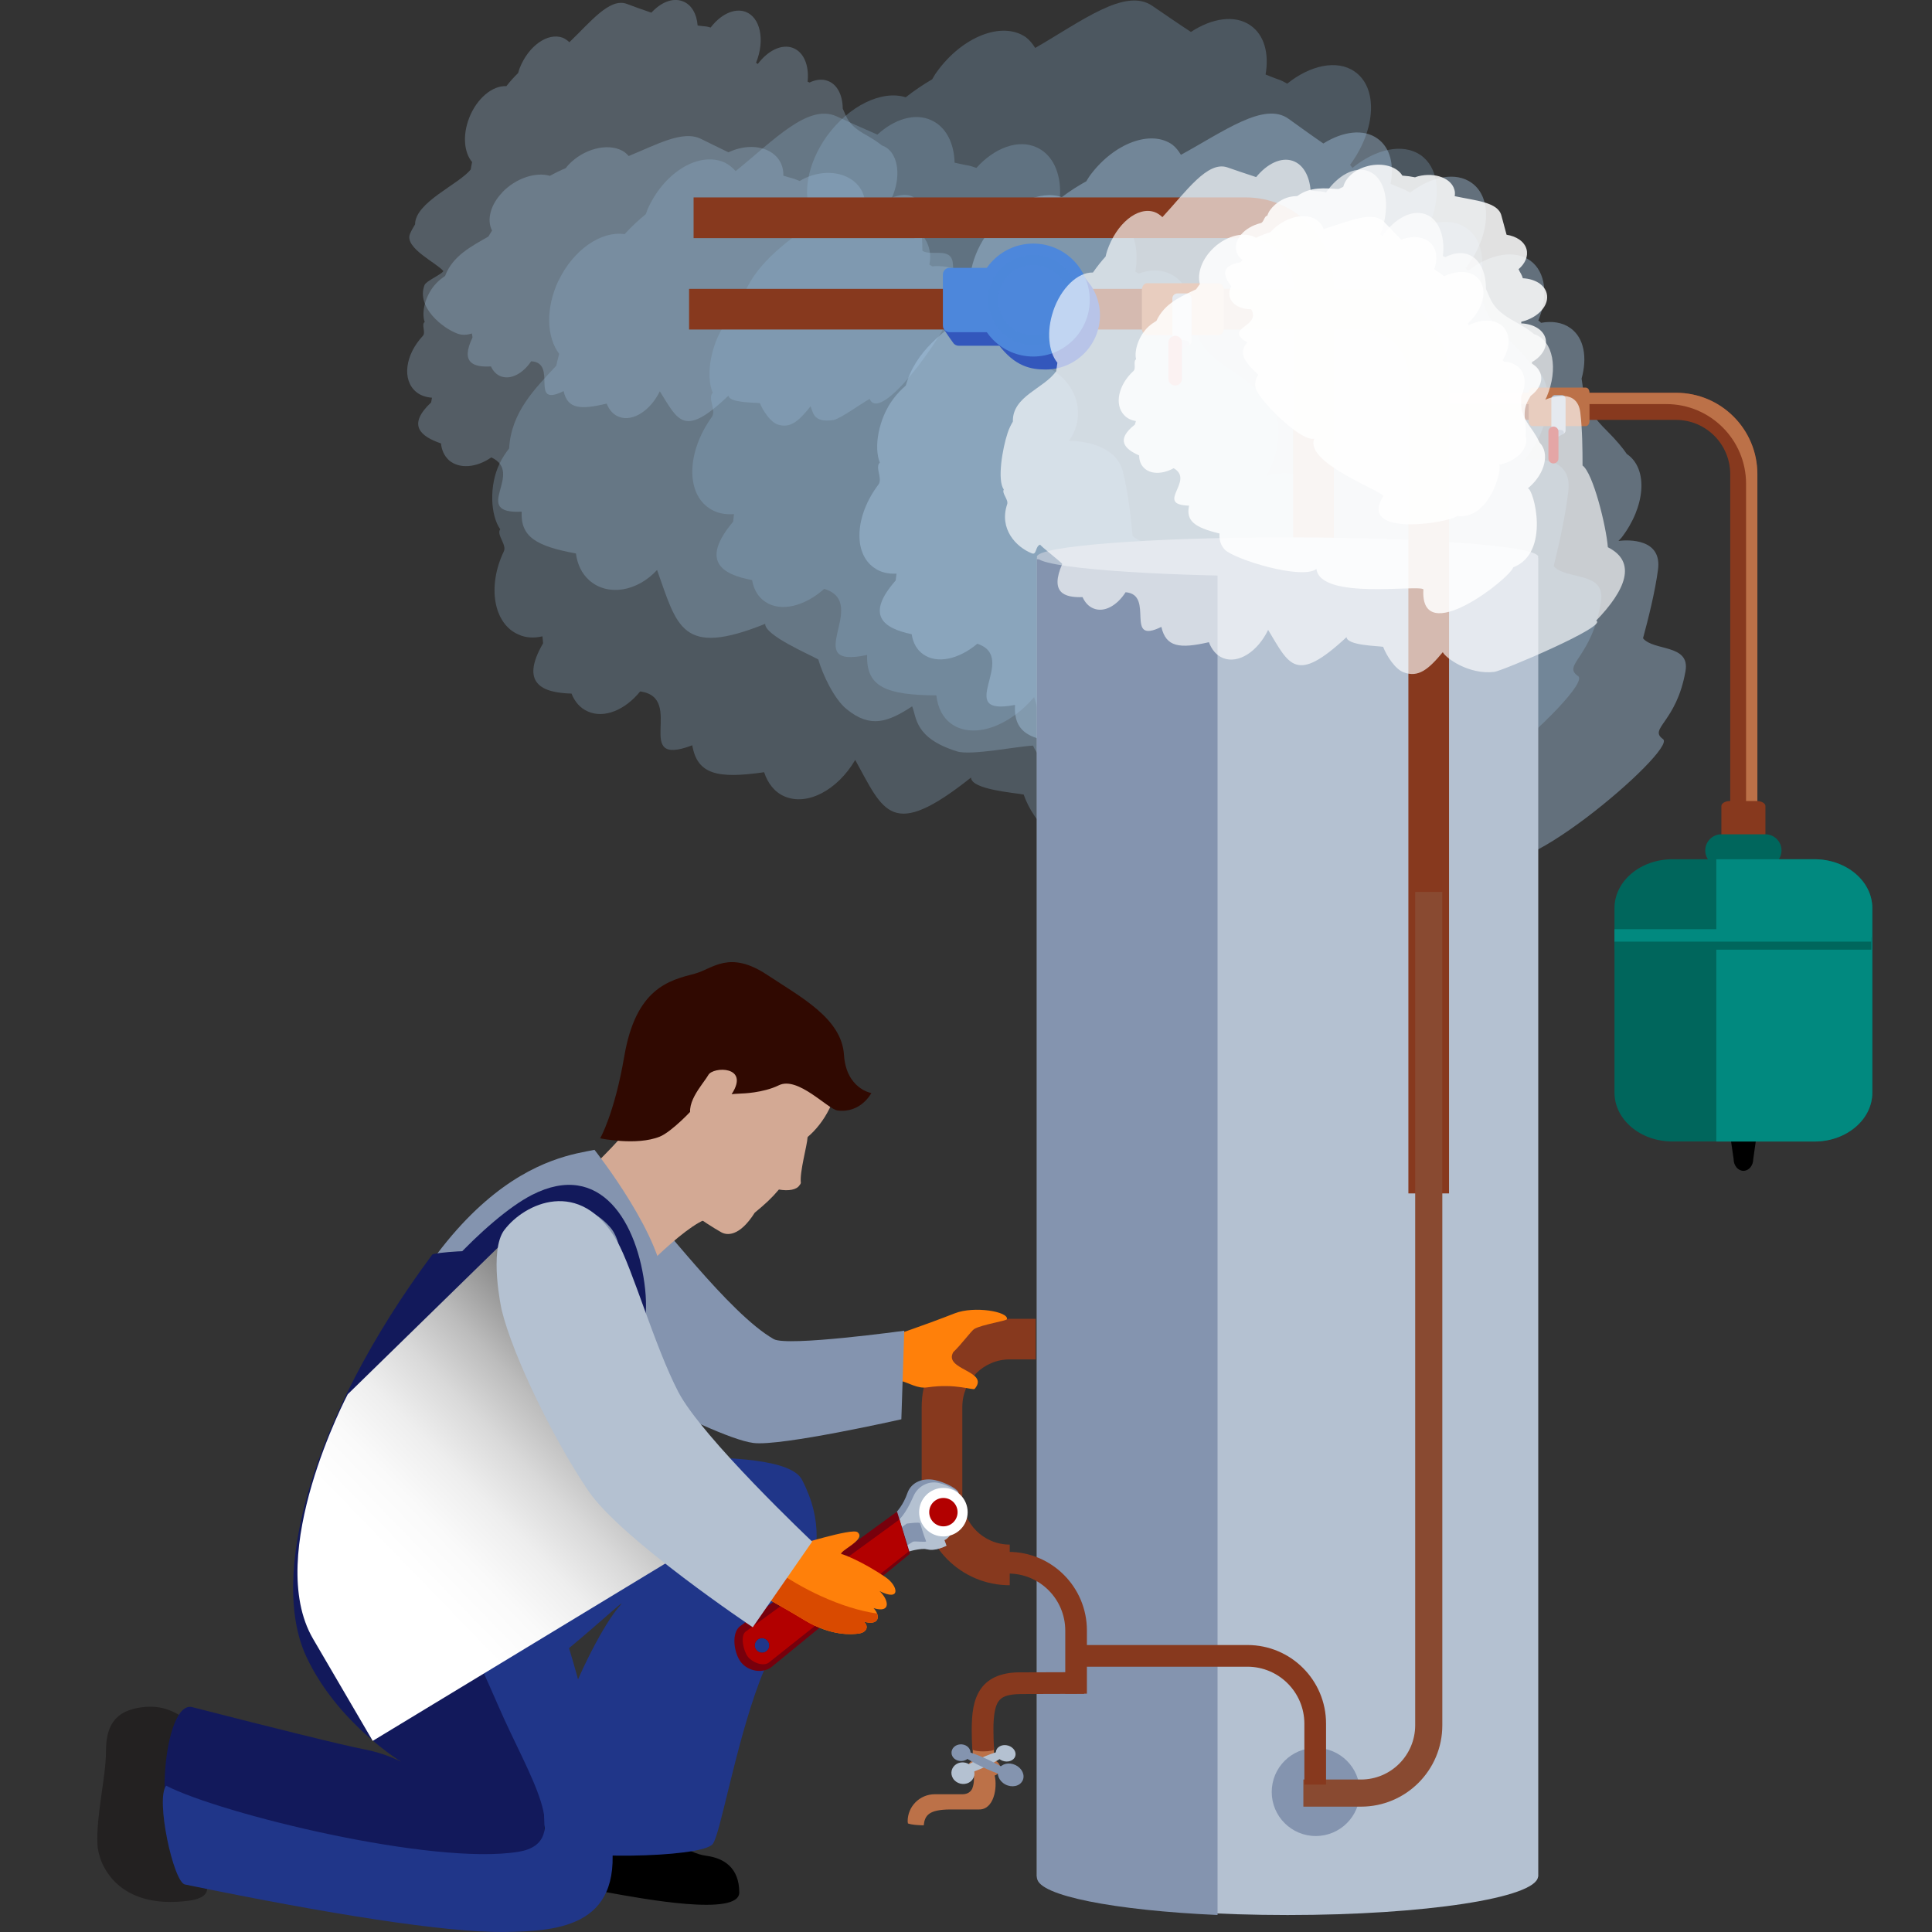 <?xml version="1.0" encoding="UTF-8"?>
<svg xmlns="http://www.w3.org/2000/svg" xmlns:xlink="http://www.w3.org/1999/xlink" viewBox="0 0 500 500">
  <rect x="0" y="0" width="500" height="500" fill="#333333" stroke="none"/>
  <defs>
    <style>
      .cls-1 {
        fill: #01897f;
      }

      .cls-2 {
        fill: #00665c;
      }

      .cls-3, .cls-4, .cls-5 {
        fill: #fff;
      }

      .cls-6 {
        fill: #ff800a;
      }

      .cls-7 {
        fill: #8494af;
      }

      .cls-8 {
        fill: #b4c1d1;
      }

      .cls-9 {
        fill: #bc7148;
      }

      .cls-10 {
        fill: #b20000;
      }

      .cls-11 {
        fill: #d94a00;
      }

      .cls-12 {
        fill: #d3a994;
      }

      .cls-13 {
        fill: #12195b;
      }

      .cls-14 {
        fill: #203689;
      }

      .cls-15 {
        fill: #232121;
      }

      .cls-16 {
        fill: #894a31;
      }

      .cls-17 {
        fill: #87391e;
      }

      .cls-18 {
        fill: #300901;
      }

      .cls-19 {
        fill: #3357bc;
      }

      .cls-20 {
        fill: #77000c;
      }

      .cls-21, .cls-22 {
        fill: #4d87db;
      }

      .cls-23 {
        opacity: .39;
      }

      .cls-23, .cls-24, .cls-25, .cls-26, .cls-4, .cls-5 {
        mix-blend-mode: soft-light;
      }

      .cls-23, .cls-25 {
        fill: #aecfef;
      }

      .cls-24 {
        fill: #9abedb;
      }

      .cls-24, .cls-25, .cls-26 {
        opacity: .27;
      }

      .cls-26 {
        fill: #92bbdd;
      }

      .cls-4 {
        opacity: .85;
      }

      .cls-5 {
        opacity: .65;
      }

      .cls-22 {
        opacity: .4;
      }

      .cls-22, .cls-27 {
        mix-blend-mode: multiply;
      }

      .cls-27 {
        fill: url(#linear-gradient);
      }

      .cls-28 {
        isolation: isolate;
      }
    </style>
    <linearGradient id="linear-gradient" x1="91.38" y1="422.31" x2="214.33" y2="302.89" gradientUnits="userSpaceOnUse">
      <stop offset=".12" stop-color="#fff"/>
      <stop offset=".2" stop-color="#fafafa"/>
      <stop offset=".28" stop-color="#eee"/>
      <stop offset=".36" stop-color="#d9d9d9"/>
      <stop offset=".44" stop-color="#bcbcbc"/>
      <stop offset=".52" stop-color="#969696"/>
      <stop offset=".61" stop-color="#686868"/>
      <stop offset=".62" stop-color="#646464"/>
    </linearGradient>
  </defs>
  <g class="cls-28">
    <g id="Layer_1" data-name="Layer 1">
      <g>
        <path class="cls-25" d="M130.02,49.78c-3.14,3.24-4.09,7.18-2.68,9.88-.33,.53-.64,1.04-.95,1.56-4.34,2.51-9.25,4.97-11.2,10.2-.81,.55-1.57,1.14-2.29,1.9-2.77,2.9-3.93,7.43-2.99,10.01-.95,.66,.38,2.7-.49,3.61-4.57,4.9-5.43,11.35-1.76,14.45,1.13,.96,2.56,1.41,4.13,1.54-.08,.41-.13,.85-.21,1.21-6.25,5.87-2.8,8.78,2.55,10.62,.16,1.71,.85,3.25,2.07,4.36,2.73,2.34,7.2,1.88,10.95-.75,8.79,4.07-5.58,14.7,7.86,14.05-.32,6.53,3.79,8.93,14.04,10.82,.35,2.75,1.49,5.22,3.5,6.99,4.77,4.15,12.37,2.86,17.5-2.72,5.24,14.66,6.27,22.67,27.98,13.94-.11,3,11.47,7.92,13.75,9.22,1.08,3.82,4.11,10.3,7.37,12.89,6.15,5.01,10.71,3.29,16.91-.76,1.2,2.8,.52,8.21,11.63,11.66,3.6,1.15,16.21-1.42,19.67-1.49,7.34,17.77,59.57-3.73,53.18-7.67-6.24-3.92-7.01-21.46-10.38-35.87-1.69-7.27-12.32-6.84-17.02-10.7-.47-4.99-1.21-11.42-2.53-16.66-1.82-7.29-11.26-7.99-14-7.99,.17-.23,.35-.41,.5-.67,3.96-6.34,1.44-14.39-5.39-18-.04-.02-.1-.03-.16-.06-1.66-1.39-3.93-3.08-7.11-5.2-8.15-5.34-8.34-7.67-10.04-10.57,.05-3.8-2.02-7.42-5.88-9.37-2.28-1.11-4.78-1.52-7.28-1.28-.27-.17-.49-.31-.74-.46,.89-4.08-1.01-8.14-5.11-10.15-4.11-2.03-9.3-1.43-13.21,1.05-.21-.15-.4-.31-.59-.46,.01-.03,.04-.07,.06-.11,3.77-4.8,2.58-10.61-2.47-13-3.69-1.78-8.51-1.22-12.24,1.05-.63-.26-1.27-.54-1.97-.73-.7-.17-1.47-.42-2.26-.66,.1-2.73-1.25-5.18-3.96-6.49-2.99-1.45-6.86-1.15-10.24,.45-2.64-1.25-5.09-2.5-7.08-3.46-4.74-2.37-11.47,1.47-18.74,4.42-.46-.55-.99-1.01-1.65-1.37-3.9-2.08-10.05-.46-13.91,3.63-.27,.29-.51,.59-.73,.88-1.32,.54-2.69,1.21-4.09,1.99-3.7-1.07-8.81,.6-12.32,4.25Z"/>
        <path class="cls-25" d="M121.42,30.53c-1.76,4.52-1.3,8.97,.76,11.41-.13,.64-.26,1.26-.35,1.9-2.96,3.82-14.41,8.49-14.41,14.23-.49,.77-.96,1.61-1.34,2.52-1.41,3.63,7.08,7.53,8.67,9.58-.57,.91-4.43,2.53-4.87,3.58-2.23,5.72,4.71,11.24,8.56,12.61,1.17,.42,2.43,.35,3.68-.06,.07,.34,.14,.74,.16,1.06-3.18,6.58,.27,7.73,4.77,7.47,.58,1.24,1.46,2.18,2.64,2.59,2.56,.91,5.66-.78,7.78-3.92,7.08,.38-.71,12.21,8.39,7.72,1.01,4.55,4.17,4.92,11.15,3.23,.64,1.66,1.74,2.92,3.29,3.47,3.56,1.25,8.04-1.7,10.46-6.65,4.8,7.66,6.21,12.13,17.78,1.12,.14,1.89,6.82,1.77,8.13,1.95,.76,1.96,2.7,4.83,4.5,5.49,3.34,1.17,5.59-.89,8.6-4.67,.66,1.25,.46,4.39,5.95,3.54,1.73-.29,7.72-4.63,9.35-5.46,3.18,7.5,23.78-22.89,21.04-23.89-2.73-.99,1.34-3.06,.48-11.25-.44-4.32-5.68-1.68-7.87-3.21-.07-3.28-.2-7.53-.7-10.97-.7-4.92-5.76-3.38-7.25-2.72,.09-.2,.2-.4,.3-.62,2.31-5.71,1.11-11.5-2.7-12.89-.02-.02-.06,0-.08,0-.94-.78-2.25-1.67-4.1-2.72-4.89-2.68-5.01-4.66-6.09-6.85-.02-3.43-1.37-6.26-3.87-7.18-1.48-.57-3.14-.34-4.72,.42-.17-.09-.32-.15-.5-.23,.44-4.14-.96-7.67-3.84-8.74-2.92-1.07-6.48,.73-9.05,4.17-.15-.11-.31-.21-.47-.32,.01-.04,.04-.09,.07-.13,2.3-5.78,1.05-11.63-2.79-13.06-2.91-1.05-6.44,.7-9.02,4.08-.49-.15-1-.28-1.55-.32-.55-.04-1.17-.12-1.81-.21-.25-3.02-1.59-5.45-3.9-6.28-2.57-.98-5.62,.29-8.07,2.96-2.36-.79-4.59-1.61-6.38-2.28-4.44-1.62-9.33,4.64-14.84,9.93-.52-.48-1.07-.89-1.74-1.17-3.88-1.41-8.88,2.12-11.15,7.94-.14,.39-.25,.79-.38,1.2-1.02,1-2.05,2.13-3.04,3.4-3.58-.21-7.65,3.15-9.63,8.22Z"/>
        <path class="cls-26" d="M213.94,35.3c-5.04,7.12-6.33,15.09-3.85,20.28-.48,1.03-.99,2.08-1.43,3.16-6.88,5.37-14.72,10.85-17.31,20.91-1.2,1.09-2.39,2.33-3.47,3.86-4.06,5.65-5.28,13.88-3.41,18.15-1.42,1.33,.97,4.52-.24,6.24-6.47,8.98-6.78,19.6-.69,23.62,1.84,1.28,4.03,1.71,6.41,1.53-.09,.66-.12,1.37-.21,1.95-8.51,10.12-3.07,13.65,4.9,15.12,.41,2.41,1.55,4.41,3.43,5.64,4.02,2.7,10.18,1.14,15.24-3.36,12.13,3.66-6.74,20.95,11.1,17.1-.28,8.35,5.03,10.36,17.92,10.47,.35,3.16,1.68,5.92,4.13,7.53,5.6,3.72,14.69,.54,21.17-7.09,4.86,15.53,5.25,23.93,30.31,9.74-.62,3.36,11.09,6.08,13.29,6.91,.46,3.77,2.53,9.59,5.3,11.57,5.28,3.53,10.1,.88,17.07-4.41,.54,2.48-1.19,7.86,8.72,8.73,3.14,.32,15.51-4.67,18.74-5.41,2.13,14.49,51.67-29.65,47.36-32.56-4.3-2.92,3.69-4.75,5.92-19.4,1.21-7.8-9.12-5.43-12.25-9.06,1.42-5.79,3.11-13.31,3.8-19.5,1.03-8.91-8.49-8.39-11.4-7.96,.29-.29,.54-.56,.82-.91,6.6-8.97,7.17-19.6,1.17-23.67-.05-.04-.07-.03-.17-.08-1.24-1.78-3.1-3.87-5.86-6.52-7.28-6.83-6.61-10.31-7.48-14.62,1.52-5.99,.48-11.55-3.49-14.24-2.3-1.6-5.29-1.95-8.37-1.31-.26-.28-.47-.45-.78-.65,2.67-7.02,1.82-13.82-2.71-16.95-4.59-3.1-11.56-1.58-17.61,3.35-.21-.27-.42-.54-.62-.81,.01-.02,.05-.04,.12-.15,6.64-9.1,7.12-19.84,1.04-24-4.53-3.14-11.47-1.62-17.42,3.15-.82-.46-1.66-.92-2.6-1.2-.92-.32-1.95-.75-3-1.17,.94-5.41-.31-10.24-3.95-12.73-4.01-2.78-9.92-1.87-15.37,1.72-3.69-2.42-7.16-4.82-10.03-6.78-7-4.77-18.28,4.02-30.27,10.92-.69-1.11-1.49-2.08-2.48-2.82-6.13-4.17-16.42-.12-22.99,9.03-.46,.6-.81,1.27-1.2,1.91-2.21,1.29-4.52,2.82-6.84,4.65-6.13-1.95-14.73,2.17-20.45,10.11Z"/>
        <path class="cls-24" d="M144.52,72.64c-3.36,7.17-3.08,14.58,.19,18.94-.25,1-.53,2.02-.75,3.06-5.39,5.84-11.66,11.92-12.2,21.41-.9,1.16-1.78,2.46-2.5,3.99-2.72,5.7-2.33,13.33,.2,16.94-1.06,1.42,1.75,3.96,.94,5.7-4.35,9.05-2.66,18.73,3.74,21.52,1.94,.9,4.06,.98,6.24,.48,.05,.61,.15,1.26,.17,1.8-6.02,10.38-.31,12.81,7.36,13.02,.83,2.12,2.26,3.78,4.23,4.63,4.23,1.89,9.67-.4,13.53-5.19,11.94,1.61-2.37,19.96,13.49,13.94,1.3,7.6,6.6,8.69,18.6,6.97,.91,2.81,2.66,5.13,5.23,6.24,5.89,2.58,13.74-1.59,18.34-9.42,7.41,13.4,9.32,20.97,29.97,4.56,.05,3.13,11.44,3.95,13.63,4.4,1.12,3.35,4.13,8.34,7.08,9.74,5.56,2.45,9.54-.62,15.03-6.41,.97,2.17,.36,7.29,9.72,6.69,2.99-.16,13.54-6.43,16.41-7.55,4.67,12.84,42.49-34.19,37.94-36.22-4.54-2.05,2.54-4.83,1.9-18.43-.33-7.25-9.49-3.64-13.07-6.49,.25-5.45,.42-12.51-.09-18.22-.71-8.23-9.44-6.41-12.06-5.61,.2-.31,.4-.58,.59-.94,4.46-9.07,3.01-18.79-3.31-21.64-.05-.02-.08-.02-.17-.04-1.49-1.43-3.6-3.08-6.65-5.08-8.03-5.17-8.06-8.43-9.67-12.2,.3-5.65-1.69-10.55-5.88-12.42-2.44-1.13-5.27-1.02-8.02,0-.3-.21-.52-.34-.85-.47,1.18-6.75-.88-12.79-5.66-14.99-4.84-2.17-11.04,.19-15.73,5.51-.26-.22-.5-.44-.74-.65,.01-.02,.04-.04,.09-.15,4.49-9.19,2.93-19-3.5-21.92-4.79-2.21-10.96,.15-15.6,5.32-.84-.3-1.7-.6-2.64-.72-.91-.17-1.95-.41-3-.64-.13-5.04-2.19-9.24-6.03-10.99-4.25-1.96-9.56-.29-13.95,3.73-3.89-1.68-7.57-3.36-10.58-4.74-7.39-3.34-16.24,6.23-26.09,14.17-.85-.9-1.77-1.67-2.83-2.2-6.47-2.92-15.28,2.21-19.68,11.44-.31,.61-.52,1.27-.75,1.91-1.82,1.48-3.68,3.19-5.49,5.18-6.07-.9-13.28,4.04-17.11,12.06Z"/>
        <path class="cls-23" d="M255.96,59.8c-4.75,6.39-6.09,13.63-3.93,18.42-.46,.93-.94,1.87-1.37,2.85-6.39,4.75-13.66,9.59-16.24,18.71-1.11,.98-2.22,2.09-3.23,3.45-3.83,5.07-5.11,12.54-3.49,16.48-1.33,1.18,.79,4.15-.36,5.69-6.09,8.05-6.6,17.73-1.13,21.53,1.65,1.2,3.64,1.64,5.81,1.53-.09,.6-.14,1.25-.23,1.78-7.97,9.06-3.09,12.38,4.15,13.89,.33,2.21,1.32,4.05,3,5.21,3.61,2.56,9.27,1.25,13.98-2.74,10.98,3.6-6.59,18.97,9.77,15.83-.44,7.6,4.37,9.56,16.12,9.92,.25,2.89,1.41,5.44,3.6,6.95,5.03,3.51,13.39,.8,19.45-6.03,4.12,14.27,4.3,21.94,27.45,9.53-.64,3.04,9.99,5.77,11.98,6.58,.33,3.44,2.1,8.8,4.59,10.66,4.74,3.33,9.2,1.02,15.66-3.67,.44,2.27-1.25,7.15,7.76,8.15,2.87,.36,14.25-3.94,17.21-4.53,1.64,13.26,47.75-25.97,43.88-28.71-3.86-2.75,3.46-4.25,5.81-17.57,1.26-7.09-8.22-5.15-10.99-8.52,1.42-5.25,3.12-12.07,3.87-17.7,1.13-8.11-7.56-7.83-10.23-7.5,.26-.26,.5-.5,.77-.81,6.21-8.04,6.95-17.72,1.57-21.57-.05-.04-.08-.03-.15-.08-1.11-1.65-2.75-3.6-5.21-6.07-6.5-6.38-5.81-9.54-6.52-13.48,1.51-5.42,.68-10.53-2.88-13.06-2.07-1.5-4.79-1.89-7.61-1.37-.23-.25-.41-.42-.7-.6,2.59-6.35,1.96-12.57-2.11-15.52-4.13-2.93-10.51-1.69-16.13,2.68-.19-.25-.37-.5-.56-.75,.01-.02,.05-.03,.12-.14,6.25-8.15,6.91-17.95,1.45-21.87-4.06-2.96-10.42-1.72-15.96,2.51-.74-.43-1.48-.87-2.35-1.15-.83-.32-1.76-.72-2.71-1.13,.97-4.92-.08-9.35-3.34-11.69-3.6-2.63-9.01-1.91-14.05,1.25-3.33-2.29-6.45-4.56-9.02-6.4-6.28-4.51-16.76,3.29-27.84,9.33-.61-1.02-1.32-1.93-2.21-2.62-5.5-3.94-14.98-.46-21.16,7.75-.42,.54-.76,1.15-1.12,1.72-2.04,1.13-4.19,2.47-6.33,4.1-5.56-1.91-13.49,1.67-18.86,8.8Z"/>
        <path class="cls-17" d="M335.89,159.12c-5.06-.19-9.19-2.02-13.49-1.93h0v-10.53c5.3,.07,9.96,1.42,12.27,1.83h0v-.08h0V73.89c0-6.78-5.5-12.26-12.27-12.27H179.5v-10.53h142.91c12.59,0,22.79,10.21,22.79,22.8h0v74.52c-.03,2.7-.38,5.32-2.3,7.7h0c-1.91,2.32-4.77,3.01-6.74,3.01h0c-.09,0-.18,0-.27,0h0Z"/>
        <g>
          <path class="cls-8" d="M268.34,144.33V485.68h.05c.52,5.5,29.32,9.93,64.83,9.93s64.32-4.43,64.83-9.93h.05V144.33h-129.76Z"/>
          <path class="cls-7" d="M268.34,486.08h.05c.42,4.52,20.01,8.32,46.71,9.52V144.73h-46.76V486.08Z"/>
        </g>
        <path class="cls-8" d="M398.1,144.11c0,2.78-29.05,5.04-64.88,5.04s-64.88-2.26-64.88-5.04,29.05-5.04,64.88-5.04,64.88,2.26,64.88,5.04Z"/>
        <g>
          <g>
            <path class="cls-17" d="M447.78,248.94V122.69c-.02-7.74-6.28-14.01-14.02-14.02h-65.46v-7.02h65.46c11.62,0,21.04,9.42,21.04,21.04h0v126.25h-7.02Z"/>
            <path class="cls-9" d="M433.75,101.65h-65.46v2.93h62.97c11.38,0,20.62,9.23,20.62,20.61v123.69l2.93,.07V122.69c0-11.62-9.43-21.04-21.04-21.04Z"/>
          </g>
          <g>
            <path class="cls-17" d="M456.89,219.01c0,.71-1.03,1.3-2.29,1.3h-6.83c-1.26,0-2.28-.58-2.28-1.3v-10.41c0-.71,1.02-1.3,2.28-1.3h6.83c1.26,0,2.29,.58,2.29,1.3v10.41Z"/>
            <g>
              <path d="M453.74,299.97c0,1.68-1.14,3.04-2.54,3.04h0c-1.4,0-2.54-1.36-2.54-3.04l-.94-6.48c0-1.68,2.08-3.04,3.48-3.04h0c1.41,0,3.46,1.36,3.46,3.04l-.92,6.48Z"/>
              <path class="cls-2" d="M461.05,220.09c0,2.3-1.86,4.16-4.16,4.16h-11.4c-2.3,0-4.17-1.86-4.17-4.16h0c0-2.3,1.87-4.17,4.17-4.17h11.4c2.3,0,4.16,1.86,4.16,4.17h0Z"/>
              <g>
                <path class="cls-2" d="M484.55,282.78c0,6.98-6.72,12.64-15.01,12.64h-36.7c-8.29,0-15.01-5.66-15.01-12.64v-47.77c0-6.98,6.72-12.64,15.01-12.64h36.7c8.29,0,15.01,5.66,15.01,12.64v47.77Z"/>
                <path class="cls-1" d="M484.55,282.78v-47.77c0-6.98-6.72-12.64-15.01-12.64h-25.36v73.06h25.36c8.29,0,15.01-5.66,15.01-12.64Z"/>
                <g>
                  <rect class="cls-2" x="417.82" y="242.55" width="66.49" height="3.22"/>
                  <rect class="cls-1" x="417.82" y="240.47" width="66.49" height="3.22"/>
                </g>
              </g>
            </g>
          </g>
        </g>
        <path class="cls-7" d="M329.12,463.76c0-6.29,5.1-11.4,11.4-11.4s11.4,5.1,11.4,11.4-5.1,11.4-11.4,11.4-11.4-5.1-11.4-11.4Z"/>
        <path class="cls-17" d="M364.49,308.86V97.56c0-6.78-5.5-12.27-12.28-12.28H178.33v-10.52h173.88c12.59,0,22.8,10.21,22.8,22.8h0v211.29s-10.52,0-10.52,0h0Z"/>
        <path class="cls-16" d="M337.31,467.56v-7.02h14.91c7.74,0,14.01-6.28,14.03-14.03h0V230.83h7.02v215.68c0,11.63-9.43,21.05-21.05,21.05h-14.91Z"/>
        <g>
          <path class="cls-19" d="M282.53,74.18l-3.93-5.22-9.59-1.3c-4.84,.55-8.91,3.52-10.98,7.71l-1.57,10.91,1.86,2.79c4.33,5.81,8.5,6.56,12.28,6.56,7.77,0,14.07-6.3,14.07-14.06,0-2.72-.81-5.24-2.14-7.39Z"/>
          <path class="cls-19" d="M262.14,72.82h-14.03c-.97,0-1.75,.78-1.75,1.75v9.39c-1.23,.26-2.3,.55-2.29,.77,.06,.51,2.74,4.17,2.74,4.17h.01c.32,.35,.77,.58,1.28,.58h14.03c.97,0,1.75-.78,1.75-1.75v-13.15c0-.97-.78-1.75-1.75-1.75Z"/>
          <path class="cls-21" d="M245.78,69.32h14.03c.97,0,1.75,.79,1.75,1.75v13.15c0,.97-.79,1.75-1.75,1.75h-14.03c-.97,0-1.76-.79-1.76-1.76v-13.15c0-.97,.79-1.76,1.76-1.76Z"/>
          <g>
            <path class="cls-21" d="M252.79,77.65c0-8.07,6.54-14.61,14.62-14.61s14.61,6.54,14.61,14.61-6.54,14.62-14.61,14.62-14.62-6.54-14.62-14.62Z"/>
            <path class="cls-22" d="M267.41,65.96c-6.46,0-11.69,5.23-11.69,11.69s5.24,11.69,11.69,11.69,11.69-5.23,11.69-11.69-5.23-11.69-11.69-11.69Zm0,20.76c-5.01,0-9.07-4.05-9.07-9.06s4.05-9.06,9.07-9.06,9.06,4.05,9.06,9.06-4.05,9.06-9.06,9.06Z"/>
          </g>
        </g>
        <path class="cls-9" d="M316.71,85c0,.96-.58,1.75-1.3,1.75h-18.59c-.72,0-1.3-.79-1.3-1.75v-9.94c0-.97,.58-1.76,1.3-1.76h18.59c.72,0,1.3,.79,1.3,1.76v9.94Z"/>
        <g>
          <path class="cls-8" d="M308.37,88.25c0,.72-.58,1.3-1.29,1.3h-2.37c-.72,0-1.3-.58-1.3-1.3v-11.02c0-.71,.58-1.29,1.3-1.29h2.37c.71,0,1.29,.58,1.29,1.29v11.02Z"/>
          <path class="cls-7" d="M307.72,89.34l-3.5,1.97-1.32-1.86s1.2-1.53,1.64-1.53,2.53,0,2.96,.44c.44,.44,.22,.99,.22,.99Z"/>
          <path class="cls-10" d="M305.89,98.01c0,.97-.78,1.75-1.75,1.75h0c-.97,0-1.75-.79-1.75-1.75v-9.35c0-.97,.78-1.75,1.75-1.75h0c.97,0,1.75,.78,1.75,1.75v9.35Z"/>
        </g>
        <g>
          <path class="cls-9" d="M411.36,108.98c0,.72-.43,1.3-.96,1.3h-13.81c-.53,0-.96-.59-.96-1.3v-7.37c0-.72,.43-1.3,.96-1.3h13.81c.53,0,.96,.58,.96,1.3v7.37Z"/>
          <g>
            <path class="cls-8" d="M402.45,102.26h1.76c.53,0,.96,.43,.96,.96v8.18c0,.53-.43,.96-.96,.96h-1.76c-.53,0-.96-.43-.96-.96v-8.18c0-.53,.43-.96,.96-.96Z"/>
            <path class="cls-7" d="M404.69,112.21l-2.6,1.47-.99-1.38s.9-1.14,1.22-1.14,1.88,0,2.2,.33c.33,.33,.17,.73,.17,.73Z"/>
            <path class="cls-10" d="M403.33,118.64c0,.72-.58,1.3-1.3,1.3h0c-.71,0-1.3-.58-1.3-1.3v-6.94c0-.72,.59-1.3,1.3-1.3h0c.72,0,1.3,.58,1.3,1.3v6.94Z"/>
          </g>
        </g>
        <path class="cls-17" d="M238.53,387.48v-23.39c0-12.59,10.2-22.79,22.79-22.79h6.72v10.51h-6.72c-6.78,0-12.26,5.49-12.27,12.27h0v23.39c.01,6.77,5.49,12.26,12.27,12.27h0v10.52c-12.59,0-22.79-10.2-22.79-22.79h0Z"/>
        <path class="cls-17" d="M275.69,438.33v-16.36c-.02-8.14-6.6-14.72-14.73-14.74h0v-5.61c11.23,0,20.33,9.1,20.33,20.34h0v16.36h-5.61Z"/>
        <path class="cls-5" d="M272.56,80.55c-1.78,5.28-1.19,10.51,1.09,13.33-.1,.75-.23,1.47-.31,2.17-3.08,4.51-11.38,6.44-11.21,13.05-.52,.89-.99,1.82-1.34,2.89-1.39,4.13-2.75,12.36-1.01,14.68-.59,1.03,1.29,2.63,.87,3.84-2.15,6.4,2.34,11.11,6.43,12.71,1.24,.46,.82-1.85,2.12-2.27,.09,.39,5.66,4.69,5.7,5.02-3.21,7.37,.46,8.74,5.26,8.56,.63,1.38,1.58,2.46,2.87,2.95,2.75,1.1,6.06-.74,8.27-4.21,7.71,.61-.54,13.77,9.26,8.97,1.18,5.19,4.64,5.72,12.3,3.96,.72,1.93,1.96,3.44,3.67,4.11,3.95,1.57,8.95-1.67,11.66-7.29,5.46,9,7.06,14.18,20.29,1.87,.17,2.15,7.94,2.26,9.47,2.5,.88,2.31,3.1,5.76,5.23,6.57,3.91,1.54,6.57-.8,10.21-5.18,.75,1.53,6.79,5.9,13.35,5.1,2.09-.27,29.77-11.99,26.33-13.25,7.63-7.88,10.67-15.17,3.04-19.01-.42-5.44-3.83-19.22-6.55-21.15,0-4.07-.05-9.42-.58-13.71-.75-6.17-7.17-4.14-9.07-3.32,.11-.26,.26-.48,.38-.75,3.05-7.22,1.66-14.48-3.09-16.16-.04,0-.08,0-.11,0-1.15-1-2.77-2.06-5.06-3.32-6.05-3.26-6.16-5.75-7.47-8.45,.04-4.34-1.61-7.86-4.69-8.94-1.81-.62-3.84-.3-5.83,.73-.21-.1-.4-.17-.61-.29,.6-5.22-1.09-9.64-4.61-10.85-3.54-1.22-7.92,1.19-11.04,5.63-.19-.12-.39-.25-.57-.38,.03-.07,.05-.09,.06-.13,2.84-7.39,1.36-14.7-3.3-16.3-3.48-1.21-7.73,1.19-10.79,5.57-.62-.17-1.23-.29-1.87-.31-.65,0-1.37-.09-2.12-.19-.3-3.77-1.92-6.73-4.62-7.67-3.04-1.04-6.64,.74-9.48,4.2-2.73-.89-5.33-1.78-7.44-2.51-5.14-1.76-10.64,6.18-16.82,12.88-.6-.56-1.24-1.03-2-1.31-4.4-1.55-9.91,2.96-12.31,10.03-.17,.51-.27,.96-.39,1.47-1.11,1.21-2.2,2.59-3.28,4.14-3.92-.12-8.29,3.99-10.31,10.04Z"/>
        <path class="cls-4" d="M314.16,64.09c-3.07,2.82-4.4,6.61-3.64,9.44-.31,.44-.66,.88-.96,1.34-3.84,1.82-8.15,3.56-10.28,8.17-.69,.42-1.39,.88-2.04,1.48-2.48,2.27-3.79,6.16-3.22,8.46-.83,.5,.07,2.33-.67,3.02-3.95,3.62-5.02,8.76-2.39,11.47,.79,.84,1.83,1.3,3.01,1.51-.09,.31-.17,.65-.27,.91-5.03,3.94-2.66,6.32,1.11,7.97,0,1.22,.37,2.33,1.18,3.16,1.73,1.8,4.89,1.74,7.76,.15,5.63,3.24-5.11,9.44,3.98,9.69-.87,4.03,1.55,5.68,7.88,7.21-.11,1.62,.31,3.08,1.36,4.17,2.41,2.49,19.92,7.92,23.72,5.01,1.07,8.12,26.47,3.99,27.69,5.27-.98,15.53,22.34-2.75,23.24-5.69,9.78-3.8,5.25-20.36,3.78-20.47,.16-.14,.32-.24,.47-.37,4.03-3.6,5.2-8.72,2.61-11.42-.02-.02-.03-.05-.05-.07-.47-1.01-1.18-2.27-2.33-3.86-2.98-4.19-2.35-5.84-2.41-8.01,1.27-2.76,1.23-5.6-.48-7.39-1-1.04-2.42-1.58-3.99-1.63-.11-.16-.2-.26-.33-.4,1.92-3.12,2.07-6.54,.16-8.6-1.99-2.07-5.56-2.13-8.95-.45-.07-.15-.15-.32-.24-.48,0,0,.04-.03,.07-.04,4.03-3.66,5.2-8.87,2.6-11.6-1.94-2.08-5.48-2.16-8.82-.53-.35-.32-.73-.65-1.15-.92-.45-.25-.92-.57-1.39-.92,.94-2.54,.72-5.03-.83-6.68-1.74-1.82-4.72-2.07-7.71-.98-1.59-1.63-3.08-3.2-4.33-4.49-2.99-3.17-9.28-.21-15.76,1.76-.23-.62-.52-1.21-.99-1.68-2.6-2.77-8.01-1.99-12.02,1.69-.26,.24-.48,.51-.74,.79-1.2,.37-2.45,.85-3.75,1.45-2.84-1.67-7.4-.67-10.9,2.56Z"/>
        <path class="cls-4" d="M354.02,42.97c-3.34,.82-5.8,3.02-6.38,5.37-.4,.19-.82,.38-1.23,.59-3.5-.22-7.3-.68-10.67,1.8-.67,.03-1.36,.09-2.07,.26-2.69,.65-5.19,2.95-5.69,4.83-.8,.03-.88,1.7-1.68,1.91-4.3,1.05-7.12,4.33-6.3,7.33,.23,.92,.81,1.66,1.58,2.28-.19,.19-.39,.4-.56,.55-5.19,.84-4.44,3.5-2.37,6.21-.47,.88-.65,1.83-.4,2.75,.54,1.99,2.83,3.2,5.55,3.19,2.77,4.59-7.45,4.78-.98,8.58-2.23,2.57-1.15,4.72,2.82,8.34-.72,1.12-1,2.35-.67,3.54,.75,2.77,11.23,13.65,15.14,13.06-2.47,6.29,17.53,13.42,17.9,14.83-6.89,10.83,17.23,6.91,19.05,5.15,8.58,1.14,11.89-12.62,10.88-13.28,.17-.04,.32-.04,.48-.08,4.34-1,7.23-4.23,6.43-7.21,0-.02,0-.05-.01-.07,.07-.91,.06-2.11-.14-3.71-.49-4.21,.63-5.15,1.45-6.75,2.01-1.49,3.12-3.56,2.6-5.53-.31-1.16-1.12-2.11-2.23-2.77-.02-.16-.05-.27-.08-.41,2.63-1.49,4.1-3.9,3.54-6.15-.61-2.28-3.17-3.76-6.28-3.89,0-.13,.01-.29,.01-.44,.01,0,.05,0,.07,0,4.37-1.03,7.28-4.34,6.5-7.34-.58-2.28-3.1-3.74-6.17-3.9-.12-.37-.26-.76-.46-1.12-.23-.36-.44-.78-.64-1.22,1.69-1.46,2.53-3.34,2.06-5.15-.54-2.01-2.6-3.37-5.17-3.77-.5-1.81-.95-3.54-1.34-4.97-.89-3.48-6.62-3.84-12.08-5.01,.08-.54,.1-1.08-.06-1.6-.77-3.04-4.99-4.63-9.36-3.56-.28,.07-.55,.18-.85,.28-1.01-.21-2.1-.36-3.28-.44-1.39-2.34-5.08-3.43-8.89-2.49Z"/>
        <path class="cls-6" d="M232.87,357.3c2.43,.56,4.47,2.14,7.12,1.75,7.57-1.1,11.84,.88,12.27,.37,3.95-4.68-8.19-4.87-5.55-9.5,2.04-1.89,4.68-5.55,5.44-5.99,2.02-1.16,8.33-2.08,8.44-2.52,.49-1.96-8.44-3.5-13.48-1.53-8.38,3.28-16.59,6.01-16.59,6.01l2.34,11.42Z"/>
        <path class="cls-7" d="M163.71,308.86c6.92,6.63,24.86,31.04,36.53,37.7,3.49,2,33.78-2.17,33.78-2.17l-.75,22.92s-31.17,7.05-38.29,6.13c-11.4-1.46-54.94-26.3-54.94-26.3l23.67-38.28Z"/>
        <g>
          <path class="cls-12" d="M165.87,287.15c-2.39,4.36-5.65,8-11.49,13.8-11.55,11.52-11.89,14.12-11.89,14.12l18.71,18.96s15.93-17.39,22.36-18.73c6.45-1.33-17.69-28.15-17.69-28.15Z"/>
          <path class="cls-12" d="M207.26,306.12c-.36-2.78,1.68-9.88,1.73-11.75,.02-.05,.04-.12,.08-.16,3.95-3.34,8.31-10.02,7.91-18.21-.02-.57-2.32-1.11-3.07-2.25-2.87-13.73-34.84-29.21-45.36-11.46-19.77,33.31,10.74,52.45,18.15,56.64,1.34,.75,4.61,1.26,8.63-5.09,2.7-2.22,4.38-3.76,6.25-5.99,2.47,.44,4.64,.08,5.36-1.15,.15-.15,.27-.33,.32-.58Z"/>
          <path class="cls-18" d="M179.82,251.98c4.59-1.19,8.86-6.28,18.83,.38,8.57,5.69,19.16,11.19,19.77,20.62,.56,8.81,7.08,9.9,7.08,9.9,0,0-2.68,5.28-8.74,4.51-2.52-.32-10.26-8.95-15.2-6.52-4.13,2.03-9.64,2.13-9.64,2.13,0,0-10.23,.3-11.91,3.12-.57,.95-6.23,6.82-9.26,8.04-6.07,2.44-15.42,.43-15.42,.43,0,0,3.7-6.41,6.24-21.25,3-17.54,11.51-19.61,18.24-21.35Z"/>
          <path class="cls-12" d="M189.38,283.12c4.75-7.32-4.82-7.14-6.07-4.91-1.41,2.48-6.81,7.95-3.84,12.01,2.93,4.04,9.91-7.1,9.91-7.1Z"/>
        </g>
        <path d="M135.97,472.39c-1.58,8.69-2.36,19.75,3.97,19.75s8.69-3.95,17.38-2.37c8.7,1.57,34,6.32,34,0s-3.89-8.87-8.45-9.48c-10.99-1.46-19.87-18.57-23.96-17.41-5.53,1.58-22.93,9.5-22.93,9.5Z"/>
        <path class="cls-14" d="M134.68,378.51c10.54,1.06,67.43-6.01,72.87,4.44,10.96,21.04-4.65,35.3-10.96,52.17-6.33,16.86-10.14,39.49-12.12,42.09-2.92,3.8-39.3,3.97-41.5,.88-9.24-12.97,9.92-53.99,17.24-62.25,4.95-5.58-19.79,18.35-27.18,20.46l1.66-57.78Z"/>
        <path class="cls-7" d="M153.85,297.58c-9.44,1.89-43.09,5.35-68.79,85.52,0,0,36.86,36.72,44.41,36.72,2.82-10.38,41.46-57.5,42.41-85.78,.45-13.19-18.03-36.47-18.03-36.47Z"/>
        <path class="cls-15" d="M56.21,452.07c-7.11-6.33-11.06-11.07-18.98-10.29-7.92,.8-9.81,5.32-9.81,11.65s-2.56,16.46-2.2,23.91c.26,5.36,5.38,16.94,23.56,14.57,11.86-1.58-1.59-10.82-3.18-17.13-1.58-6.33,10.6-22.72,10.6-22.72Z"/>
        <path class="cls-13" d="M124.75,324.21c0-1.02-12.48-.06-12.87,.47-31.79,42.72-42.13,83.65-32.62,104.02,7.9,16.94,24.12,27.13,25.74,27.93,.97,.5-3.61-2.52-10.71-3.9-5.57-1.07-23.22-5.46-44.53-10.92-7.42-1.91-10.29,32.04-2.73,36.32,18.63,10.53,67.23,19.15,76.23,19.05,14.93-.15,18.77,7.36,17.72-22.15-1.05-29.52-.95-67.94-.95-67.94l14.58-48s-29.26,17.36-29.87-34.88Z"/>
        <path class="cls-14" d="M47.85,487.7c37.15,7.65,67.53,12.47,82.5,12.29,14.92-.15,31.64-1.65,27.59-25.95-6.21-37.29-12.83-53.81-12.83-53.81l16.39-60.36s-18.41,6.12-30.57-.77c-3.24,6.27-14.59,36.85-16.61,44.96-.97,3.95,9.14,24.67,14.67,37.48,7.65,17.75,19.8,35.3,5.19,37.7-22.17,3.63-77-9.81-91.16-17.09-2.84,3.24,1.84,24.94,4.84,25.56Z"/>
        <path class="cls-13" d="M104.36,345.16c1.84-8.57,21.66-29.96,33.3-35.91,17.82-9.11,27.45,7.23,29.3,24.38,1.84,17.12-8.11,26.92-8.11,26.92l-3.06,1.53s10.11-35.26,2.15-44.43c-7.96-9.18-23.07-9.4-43.43,27.04-5.92,10.61-10.14,.46-10.14,.46Z"/>
        <path class="cls-27" d="M132.73,319.09l-42.74,41.75s-21.78,41.35-8.97,63.29c6.98,11.96,15.44,26.41,15.44,26.41l81.86-49.62-45.59-81.83Z"/>
        <g>
          <g>
            <g>
              <path class="cls-7" d="M231.58,391.78c.57-.58,2.16-2.22,3.27-5.41,1-2.82,4.07-4.01,7.2-3.31,2.89,.65,6.27,2.5,6.01,3.44-.3,1.07-3.93,.08-5.16,1.03-1.8,1.39-.78,4.81-.78,4.81l2.82,7.67s-3.02,1.55-5.47,.83c-1.49-.44-5.37,.78-5.76,1.36-.39,.59-2.14-10.42-2.14-10.42Z"/>
              <path class="cls-7" d="M244.04,398.46c1.74,.07,5.18-6.03,5.16-7.15-3.42,.67-10.44,2.58-10.44,2.58l5.28,4.57Z"/>
            </g>
            <path class="cls-8" d="M244.42,398.59c1.61-.52,4.53-5.85,4.65-6.62-1.6,.32-4.36,1.23-6.35,1.74,0,0-1.81-4.34-.21-5.58,1.1-.84,5.15-.6,5.54-1.51,.25-.56-2.55-2.26-5.12-2.84-2.78-.62-5.45,.96-6.51,3.4-2.04,4.67-3.69,6.38-5.29,7.34,0,0,2.64,8.05,2.99,7.54,.35-.52,4.48-1.5,5.81-1.11,2.17,.64,5.01-.93,5.01-.93l-.53-1.42Z"/>
            <path class="cls-7" d="M231.34,396.74c1.05-.81,3.33-2.43,3.33-2.43,0,0,3.23-.45,3.42-.12,.19,.35,.76,2.65,1.58,4.68,.14,.36-3.03-.1-3.41,.13-.39,.22-3.45,2.16-3.45,2.16l-1.46-4.44Z"/>
          </g>
          <g>
            <path class="cls-20" d="M232.15,391.2l-40.63,29.66c-2.33,1.8-1.58,6.97,.23,9.3,1.8,2.34,5.58,3.06,7.92,1.26l35.84-29.32-3.35-10.89Zm-33.78,36.13c-.83,.64-2.01,.49-2.66-.34-.64-.83-.48-2.02,.34-2.65,.83-.64,2.01-.48,2.65,.34,.64,.83,.5,2.02-.34,2.65Z"/>
            <path class="cls-10" d="M232.8,393.23l-39.84,29.04c-1.45,1.12-.54,5.03,.59,6.5,1.12,1.46,3.98,2.62,5.44,1.49l36.17-28.74-2.36-8.29Zm-34.42,34.1c-.83,.64-2.01,.49-2.66-.34-.64-.83-.48-2.02,.34-2.65,.83-.64,2.01-.48,2.65,.34,.64,.83,.5,2.02-.34,2.65Z"/>
          </g>
        </g>
        <g>
          <path class="cls-6" d="M203.07,400.54c3.11-.45,17.46-5.2,18.87-4,1.43,1.19-.54,2.63-2.85,4.24-2.31,1.6-1.06,1.46-1.06,1.46,0,0,4.8,1.61,11.2,5.98,3.24,2.21,3.98,6.37-1.61,3.55,2.36,2.18,3.15,5.83-1.53,4.42,1.91,2.07,1.42,4.63-2.53,3.49,1.25,1.06,.98,2.83-1.5,3.11-1.55,.18-6.9,.71-13.83-3.48-6.92-4.19-11.97-6.81-11.97-6.81l6.8-11.96Z"/>
          <path class="cls-11" d="M208.24,419.31c6.93,4.19,12.28,3.66,13.83,3.48,2.48-.28,2.75-2.05,1.5-3.11,3.08,.89,4.03-.47,3.41-2.1-9.07-1.26-19.86-6.49-26.92-11.75l-3.79,6.66s5.05,2.62,11.97,6.81Z"/>
        </g>
        <path class="cls-8" d="M130.54,318.28c-4.09,5.43-.72,20.69-.72,20.69,2.94,12.18,13.92,34.38,22.5,46.94,8.59,12.54,42.49,35.22,42.49,35.22l15.38-22.17s-28.5-26.93-34.63-38.7c-6.12-11.76-11.93-32.18-15.88-39.08-9.54-16.68-24-9.72-29.13-2.89Z"/>
        <g>
          <path class="cls-3" d="M237.87,391.35c0-3.47,2.82-6.28,6.28-6.28s6.28,2.81,6.28,6.28-2.81,6.28-6.28,6.28-6.28-2.81-6.28-6.28Z"/>
          <path class="cls-10" d="M240.48,391.35c0-2.02,1.64-3.68,3.67-3.68s3.67,1.65,3.67,3.68-1.65,3.67-3.67,3.67-3.67-1.64-3.67-3.67Z"/>
        </g>
        <path class="cls-17" d="M337.57,461.85v-15.78c-.02-8.13-6.6-14.71-14.73-14.73h-43.4v-5.61h43.4c11.24,0,20.34,9.1,20.34,20.34h0v15.78h-5.61Z"/>
        <g>
          <rect class="cls-9" x="251.75" y="452.15" width="5.48" height="4.6"/>
          <path class="cls-9" d="M257.43,459.48c-.04-.1,0-1.32,0-1.32l-5.37-.17c-.09,1.64,.24,3.21-.46,4.95-.63,1.19-1.72,1.41-2.56,1.41h-7.12c-3.88,0-7.02,3.14-7.02,7.01,0,.19,.07,.36,.08,.55,1.24,.4,2.43,.42,4.08,.49,.28-2.63,1.37-4.06,6.79-4.11h7.46c3.89,.11,4.88-5.54,4.11-8.82Z"/>
          <path class="cls-9" d="M258.85,457.56c0,1.12-.91,2.03-2.02,2.03h-4.39c-1.11,0-2.02-.91-2.02-2.03h0c0-1.12,.91-2.03,2.02-2.03h4.39c1.12,0,2.02,.91,2.02,2.03h0Z"/>
          <g>
            <g>
              <path class="cls-8" d="M262.24,452.57c.91,.99,.76,2.33-.37,2.98-1.14,.65-2.78,.32-3.64-.71-.82-.99-.6-2.28,.48-2.88,1.08-.62,2.64-.35,3.53,.61Z"/>
              <path class="cls-8" d="M251.68,457.41c.93,1.32,.56,3.07-.87,3.89-1.42,.81-3.31,.33-4.17-1.05-.83-1.33-.38-3,.98-3.77,1.35-.76,3.16-.35,4.06,.92Z"/>
              <path class="cls-8" d="M260.76,453.18c.41,.57-2.16,2.39-5.78,4.07-3.67,1.7-6.94,2.59-7.28,1.96-.33-.61,2.33-2.44,5.91-4.11,3.55-1.63,6.72-2.48,7.15-1.92Z"/>
            </g>
            <g>
              <path class="cls-7" d="M264.63,460.84c-.72,1.45-2.75,1.88-4.46,.97-1.67-.9-2.38-2.72-1.64-4.07,.74-1.32,2.64-1.75,4.29-.94,1.7,.82,2.53,2.61,1.82,4.04Z"/>
              <path class="cls-7" d="M250.87,454.66c-.68,1.06-2.23,1.42-3.43,.79-1.17-.61-1.53-1.94-.85-2.97,.67-.99,2.13-1.34,3.3-.78,1.19,.57,1.64,1.9,.98,2.96Z"/>
              <path class="cls-7" d="M261.99,459.64c-.3,.62-3.93-.51-7.86-2.39-3.7-1.79-6.28-3.56-5.95-4.1,.32-.52,3.41,.36,7.09,2.04,3.92,1.8,7.03,3.83,6.72,4.45Z"/>
            </g>
          </g>
          <path class="cls-17" d="M280.54,432.75l-16.37,.05c-4.43-.04-8.11,1.18-10.26,4.17-2.08,2.94-2.4,6.5-2.43,10.73,0,1.61,.06,3.35,.16,5.21l.22-.02c.39,.21,1.4,.37,2.62,.37,1.55,0,2.8-.25,2.8-.55,0-.03-.07-.06-.09-.09h.06c-.1-1.82-.15-3.47-.15-4.93-.03-3.89,.51-6.37,1.35-7.43,.76-1.02,2.02-1.8,5.74-1.85l16.37-.05-.02-5.61Z"/>
        </g>
      </g>
    </g>
  </g>
</svg>